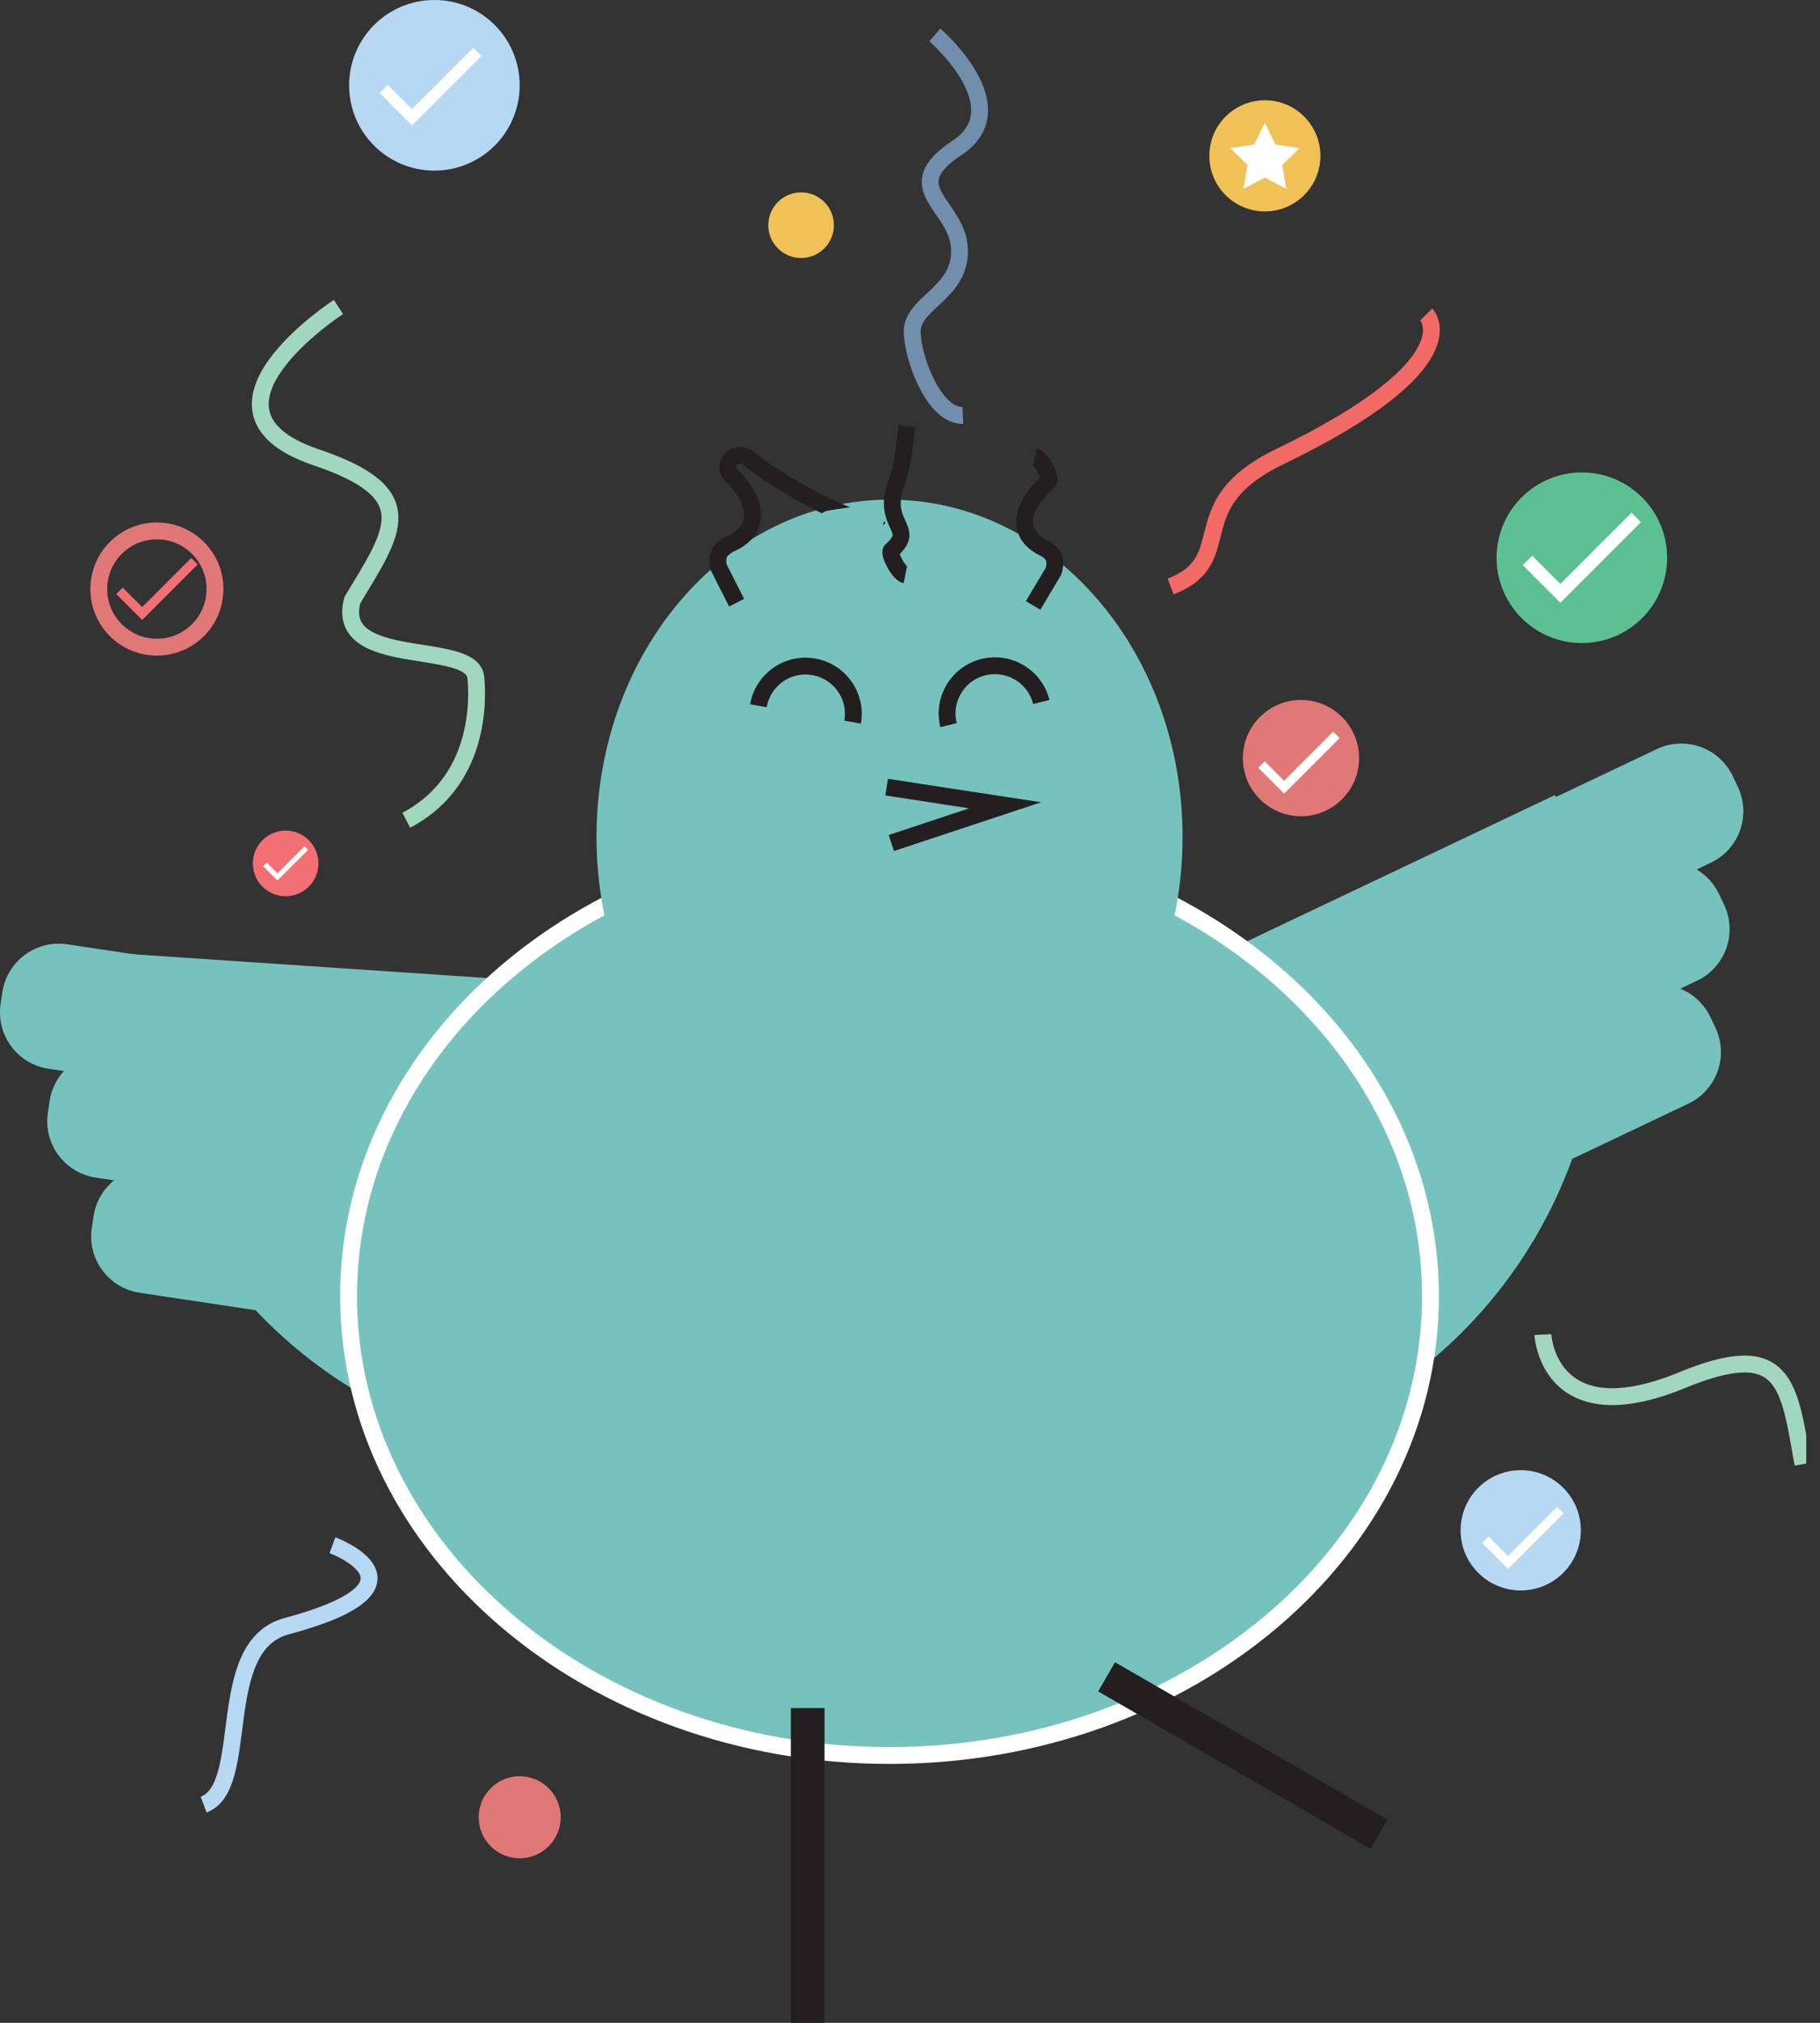 <svg width="108" height="120" viewBox="0 0 108 120" fill="none" xmlns="http://www.w3.org/2000/svg">
<rect x="0" y="0" width="108" height="120" fill="#333333" stroke="none"/>
<g clip-path="url(#clip0_6157_25424)">
<path d="M19.968 62.547L20.071 61.858C20.349 60.01 19.076 58.286 17.227 58.008L3.99 56.018C2.141 55.74 0.418 57.013 0.14 58.862L0.036 59.551C-0.242 61.399 1.031 63.123 2.88 63.401L16.117 65.391C17.966 65.669 19.69 64.396 19.968 62.547Z" fill="#76C3BD"/>
<path d="M22.772 69.006L22.876 68.317C23.154 66.468 21.881 64.745 20.032 64.467L6.794 62.476C4.946 62.199 3.222 63.472 2.944 65.32L2.841 66.009C2.563 67.858 3.836 69.581 5.684 69.859L18.922 71.849C20.77 72.127 22.494 70.854 22.772 69.006Z" fill="#76C3BD"/>
<path d="M25.379 75.837L25.482 75.148C25.76 73.3 24.487 71.576 22.639 71.298L9.401 69.308C7.552 69.03 5.829 70.303 5.551 72.152L5.447 72.841C5.169 74.689 6.443 76.413 8.291 76.691L21.529 78.681C23.377 78.959 25.101 77.686 25.379 75.837Z" fill="#76C3BD"/>
<path d="M103.123 46.673L102.824 46.044C102.022 44.355 100.003 43.636 98.315 44.438L86.222 50.18C84.534 50.982 83.815 53.001 84.617 54.689L84.916 55.319C85.717 57.007 87.736 57.726 89.425 56.924L101.517 51.182C103.206 50.38 103.924 48.362 103.123 46.673Z" fill="#76C3BD"/>
<path d="M102.308 53.67L102.009 53.041C101.208 51.353 99.189 50.634 97.5 51.435L85.408 57.177C83.719 57.979 83.001 59.998 83.802 61.686L84.101 62.316C84.903 64.004 86.922 64.723 88.61 63.921L100.703 58.179C102.391 57.378 103.11 55.359 102.308 53.67Z" fill="#76C3BD"/>
<path d="M101.793 60.964L101.494 60.335C100.692 58.647 98.673 57.928 96.985 58.729L84.892 64.471C83.204 65.273 82.485 67.292 83.287 68.98L83.586 69.61C84.387 71.298 86.406 72.017 88.095 71.215L100.187 65.473C101.875 64.672 102.594 62.653 101.793 60.964Z" fill="#76C3BD"/>
<path d="M55.476 2.074C55.476 2.074 60.438 6.355 56.794 8.768C53.151 11.181 56.862 12.152 56.938 14.804C57.013 17.456 54.027 17.953 54.131 19.773C54.234 21.593 55.54 24.702 57.137 24.643" stroke="#718FAC" stroke-miterlimit="10"/>
<path d="M84.635 18.654C84.635 18.654 87.454 21.533 75.915 27.103C70.006 29.958 73.59 33.195 69.465 34.792" stroke="#F26A65" stroke-miterlimit="10"/>
<path d="M19.729 91.666C19.729 91.666 26.111 94.031 17.005 96.472C12.621 97.647 14.947 105.988 12.084 107.052" stroke="#B7D8F2" stroke-miterlimit="10"/>
<path d="M20.084 18.212C20.084 18.212 10.691 24.3 18.638 27.087C25.14 29.253 23.384 31.479 20.908 35.608C19.817 39.729 28.031 37.925 28.238 40.195C28.445 42.465 28.031 46.594 24.109 48.66" stroke="#A1D7BF" stroke-miterlimit="10"/>
<path d="M91.555 79.172C91.555 79.172 91.849 85.069 99.669 81.935C105.992 79.287 106.136 82.118 106.988 86.856" stroke="#A1D7BF" stroke-miterlimit="10"/>
<path d="M75.059 12.542C76.879 12.542 78.355 11.066 78.355 9.245C78.355 7.425 76.879 5.949 75.059 5.949C73.238 5.949 71.762 7.425 71.762 9.245C71.762 11.066 73.238 12.542 75.059 12.542Z" fill="#F0C157"/>
<path d="M47.537 15.306C48.612 15.306 49.484 14.434 49.484 13.358C49.484 12.283 48.612 11.412 47.537 11.412C46.462 11.412 45.59 12.283 45.59 13.358C45.59 14.434 46.462 15.306 47.537 15.306Z" fill="#F0C157"/>
<path d="M16.95 53.167C18.025 53.167 18.897 52.296 18.897 51.22C18.897 50.145 18.025 49.273 16.95 49.273C15.875 49.273 15.003 50.145 15.003 51.22C15.003 52.296 15.875 53.167 16.95 53.167Z" fill="#F26F73"/>
<path d="M25.777 10.121C28.573 10.121 30.838 7.856 30.838 5.061C30.838 2.266 28.573 0 25.777 0C22.983 0 20.717 2.266 20.717 5.061C20.717 7.856 22.983 10.121 25.777 10.121Z" fill="#B7D8F2"/>
<path d="M90.24 94.35C92.211 94.35 93.808 92.753 93.808 90.782C93.808 88.812 92.211 87.215 90.24 87.215C88.27 87.215 86.673 88.812 86.673 90.782C86.673 92.753 88.27 94.35 90.24 94.35Z" fill="#B7D8F2"/>
<path d="M93.868 38.148C96.663 38.148 98.929 35.883 98.929 33.088C98.929 30.293 96.663 28.027 93.868 28.027C91.073 28.027 88.808 30.293 88.808 33.088C88.808 35.883 91.073 38.148 93.868 38.148Z" fill="#5DC093"/>
<path d="M78.967 84.521L52.729 96.98L43.491 77.525C41.952 74.284 43.335 70.401 46.575 68.862L92.269 47.166C98.907 61.146 92.948 77.882 78.967 84.521Z" fill="#76C3BD"/>
<path d="M7.561 56.587L45.763 59.151C49.342 59.391 52.055 62.494 51.815 66.074L50.372 87.562L33.659 86.441C18.217 85.404 6.524 72.029 7.561 56.587Z" fill="#76C3BD"/>
<path d="M52.785 104.141C70.513 104.141 84.885 91.942 84.885 76.894C84.885 61.846 70.513 49.648 52.785 49.648C35.056 49.648 20.685 61.846 20.685 76.894C20.685 91.942 35.056 104.141 52.785 104.141Z" fill="#76C3BD" stroke="white" stroke-miterlimit="10"/>
<path d="M52.785 69.656C62.389 69.656 70.174 60.698 70.174 49.648C70.174 38.597 62.389 29.64 52.785 29.64C43.182 29.64 35.398 38.597 35.398 49.648C35.398 60.698 43.182 69.656 52.785 69.656Z" fill="#76C3BD"/>
<path d="M52.614 46.693L56.13 47.235L59.65 47.772L56.269 48.891L52.893 50.01" stroke="#231F20" stroke-miterlimit="10"/>
<path d="M43.711 35.755L42.644 33.649C42.469 32.901 42.787 32.502 43.352 32.252C45.308 31.388 44.85 29.604 43.392 28.186C43.086 27.888 43.134 27.382 43.488 27.143C43.787 26.944 44.177 26.968 44.444 27.207C45.654 28.274 51.248 31.682 52.188 30.679" stroke="#231F20" stroke-miterlimit="10"/>
<path d="M47.928 101.326V120" stroke="#231F20" stroke-width="2" stroke-miterlimit="10"/>
<path d="M65.666 99.474L81.836 108.811" stroke="#231F20" stroke-width="2" stroke-miterlimit="10"/>
<path d="M51.417 29.941L49.174 30.283C48.682 30.358 48.345 30.817 48.42 31.308C48.495 31.8 48.953 32.137 49.445 32.062L51.688 31.721C52.18 31.646 52.517 31.187 52.443 30.695C52.368 30.204 51.909 29.867 51.417 29.941Z" fill="#76C3BD"/>
<path d="M61.306 35.915L62.513 33.892C62.744 33.167 62.469 32.769 61.939 32.51C60.108 31.611 60.697 29.887 62.23 28.549C62.413 28.389 61.8 27.171 61.402 27.091" stroke="#231F20" stroke-miterlimit="10"/>
<path d="M53.816 25.284L53.629 26.797C53.566 27.326 53.446 27.848 53.295 28.361C53.271 28.449 53.235 28.549 53.183 28.688C52.276 31.177 54.426 31.312 52.893 32.65C52.709 32.809 53.323 34.028 53.721 34.107" stroke="#231F20" stroke-miterlimit="10"/>
<path d="M77.201 48.421C79.105 48.421 80.649 46.877 80.649 44.973C80.649 43.069 79.105 41.525 77.201 41.525C75.297 41.525 73.753 43.069 73.753 44.973C73.753 46.877 75.297 48.421 77.201 48.421Z" fill="#E17878"/>
<path d="M30.838 110.237C32.182 110.237 33.271 109.148 33.271 107.804C33.271 106.46 32.182 105.371 30.838 105.371C29.494 105.371 28.405 106.46 28.405 107.804C28.405 109.148 29.494 110.237 30.838 110.237Z" fill="#E17878"/>
<path d="M9.309 38.391C11.214 38.391 12.758 36.848 12.758 34.943C12.758 33.039 11.214 31.495 9.309 31.495C7.405 31.495 5.861 33.039 5.861 34.943C5.861 36.848 7.405 38.391 9.309 38.391Z" stroke="#E17878" stroke-miterlimit="10"/>
<path d="M92.594 34.641L90.922 32.968L90.364 33.526L92.594 35.755L97.372 30.977L96.815 30.42L92.594 34.641Z" fill="white"/>
<path d="M76.197 46.311L75.046 45.16L74.664 45.542L76.201 47.08L79.494 43.787L79.112 43.404L76.205 46.311H76.197Z" fill="white"/>
<path d="M89.484 92.303L88.333 91.153L87.951 91.535L89.488 93.072L92.781 89.779L92.399 89.397L89.492 92.303H89.484Z" fill="white"/>
<path d="M8.433 36.01L7.283 34.86L6.9 35.242L8.437 36.779L11.73 33.486L11.348 33.104L8.441 36.01H8.433Z" fill="#F26F73"/>
<path d="M24.451 6.474L23.01 5.033L22.528 5.515L24.451 7.438L28.569 3.321L28.087 2.839L24.451 6.474Z" fill="white"/>
<path d="M16.464 51.81L15.827 51.173L15.616 51.384L16.464 52.232L18.284 50.412L18.073 50.201L16.468 51.806L16.464 51.81Z" fill="white"/>
<path d="M75.058 7.29L75.695 8.581L77.117 8.784L76.086 9.787L76.329 11.2L75.058 10.536L73.788 11.2L74.031 9.787L73.004 8.784L74.425 8.581L75.058 7.29Z" fill="white"/>
<path d="M56.285 43.018C55.907 41.497 56.83 39.956 58.351 39.578C59.872 39.2 61.413 40.123 61.792 41.644" stroke="#231F20" stroke-miterlimit="10"/>
<path d="M50.595 42.839C50.866 41.294 49.831 39.825 48.286 39.558C46.741 39.287 45.272 40.322 45.005 41.867" stroke="#231F20" stroke-miterlimit="10"/>
</g>
<defs>
<clipPath id="clip0_6157_25424">
<rect width="107.183" height="120" fill="white"/>
</clipPath>
</defs>
</svg>
